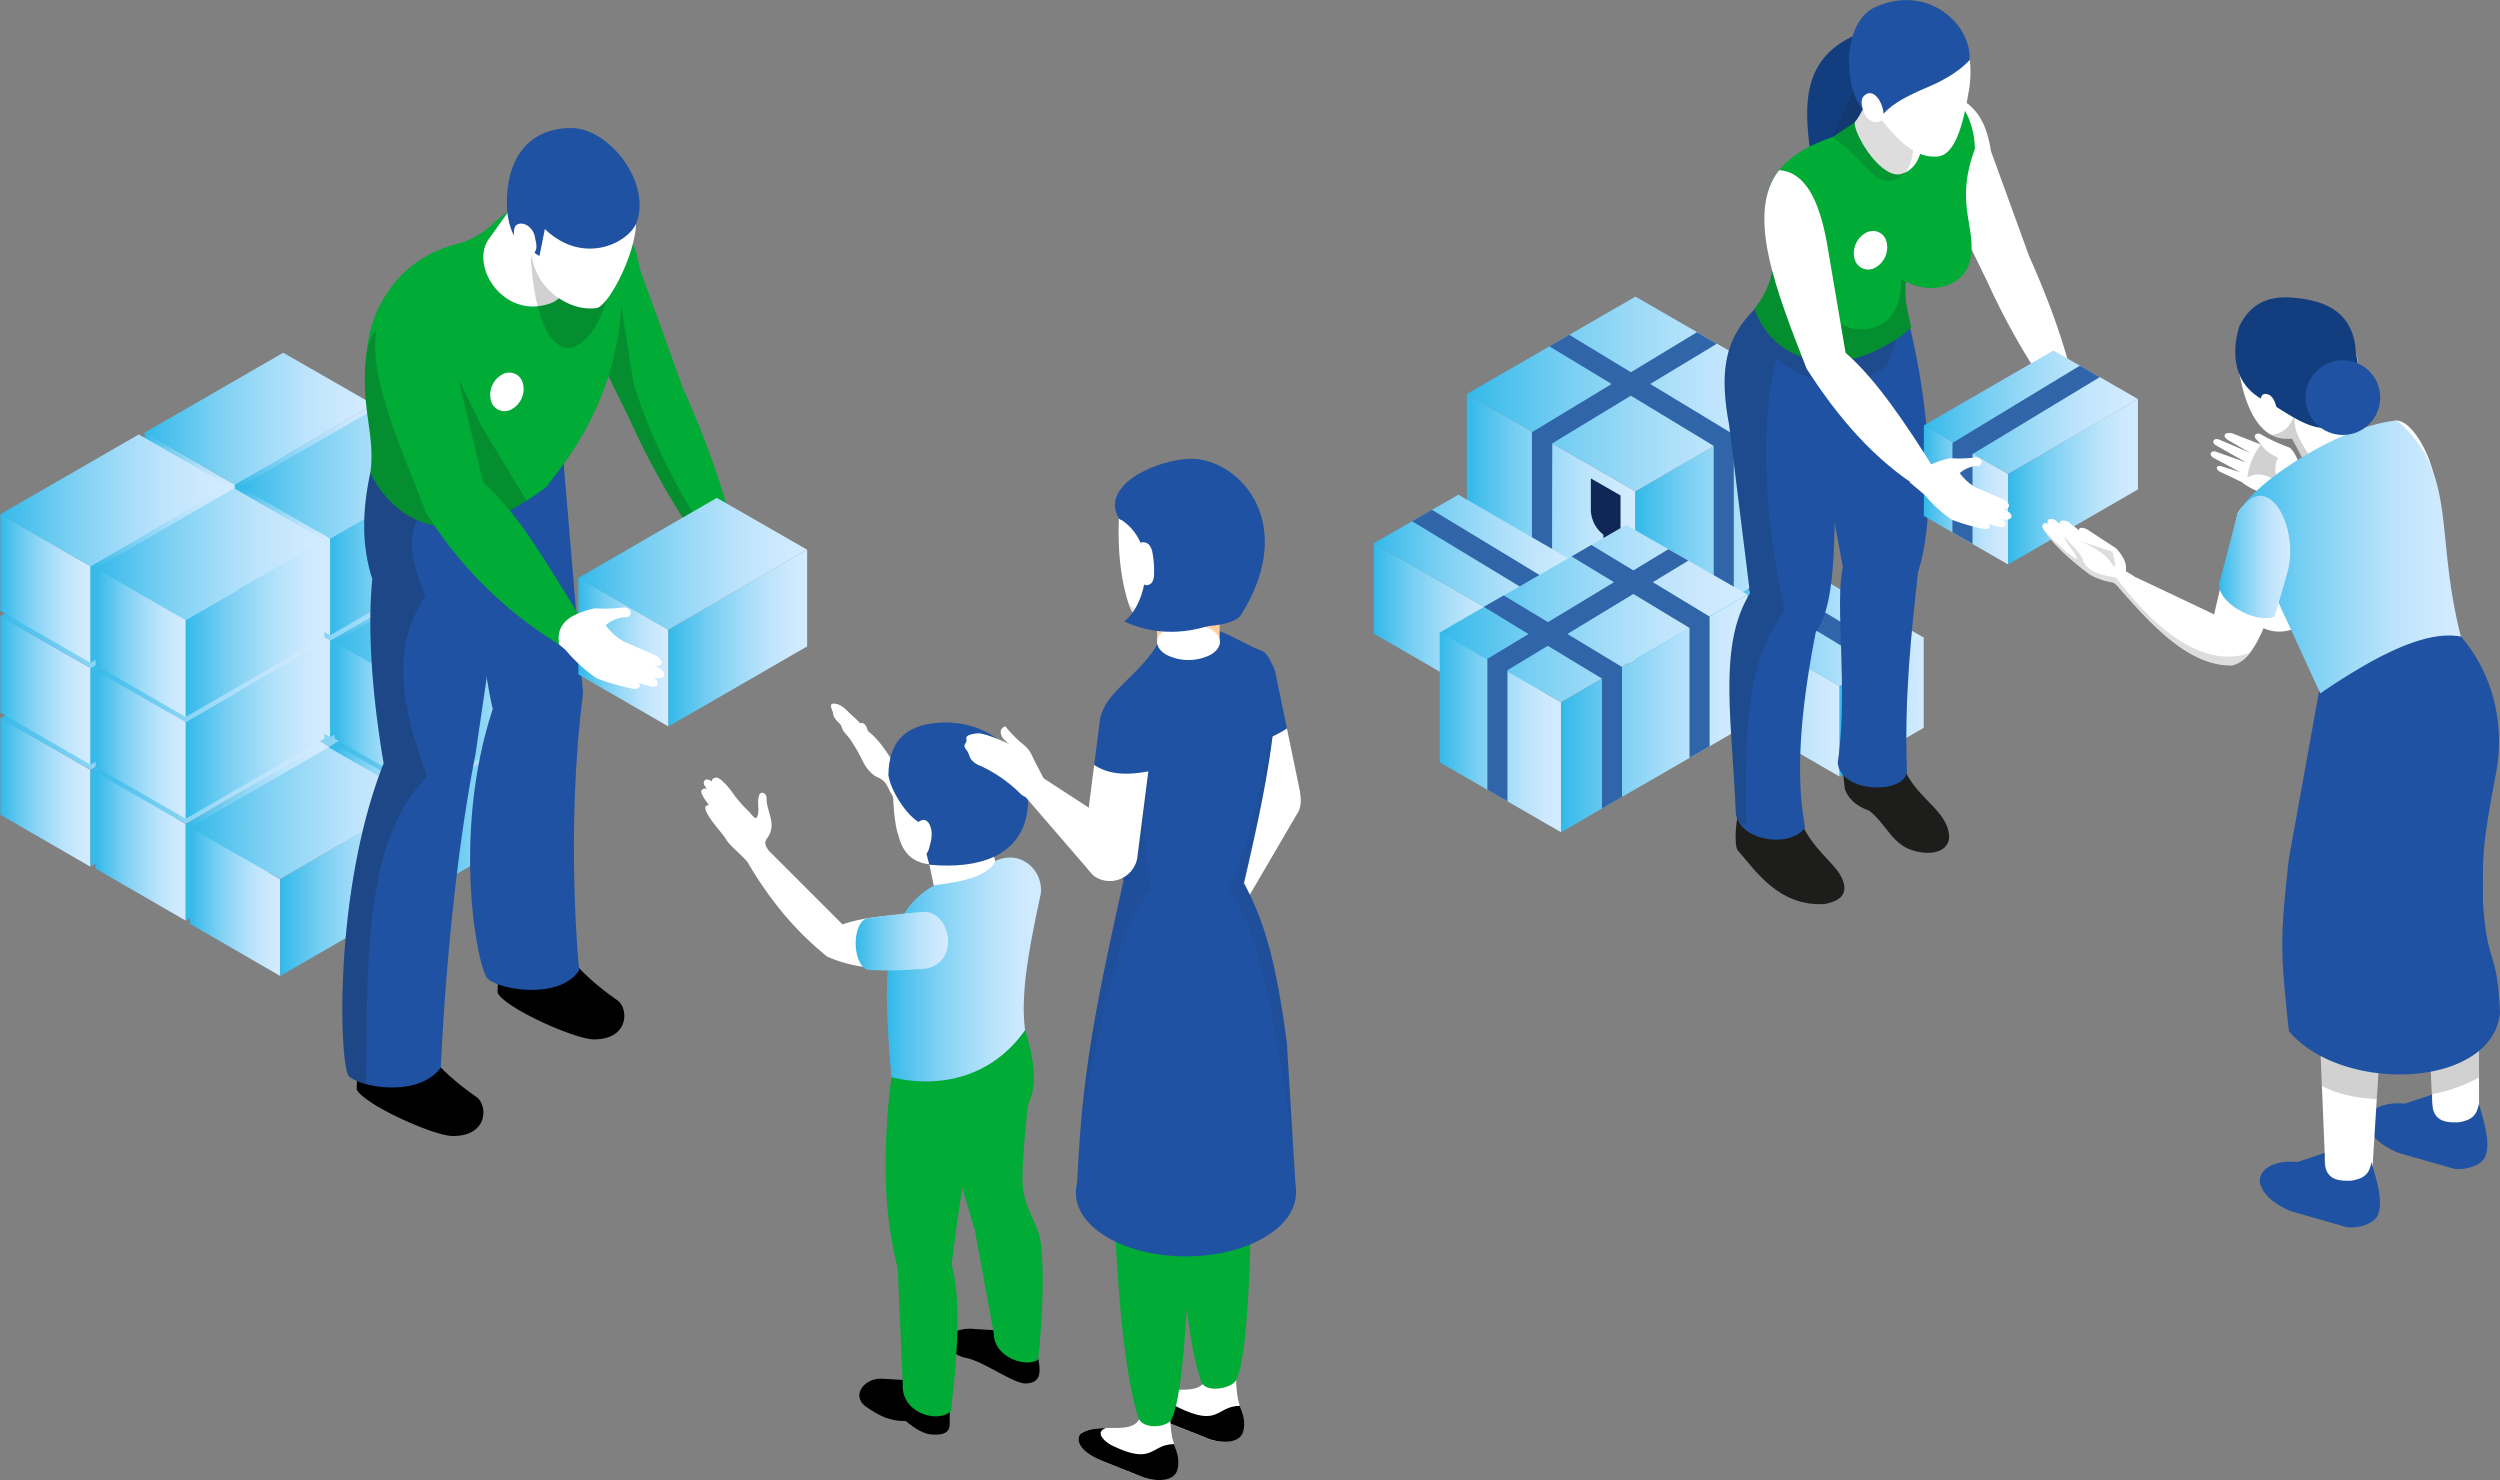<svg xmlns="http://www.w3.org/2000/svg" xmlns:xlink="http://www.w3.org/1999/xlink" viewBox="0 0 734.59 434.93"><rect x="0" y="0" width="734.59" height="434.93" fill="#808080" stroke="none"/><defs><style>.cls-1{fill:url(#linear-gradient);}.cls-2{fill:#0f2755;}.cls-3{fill:url(#linear-gradient-2);}.cls-4{fill:url(#linear-gradient-3);}.cls-5{fill:#3065a9;}.cls-6{fill:url(#linear-gradient-4);}.cls-7{fill:url(#linear-gradient-5);}.cls-8{fill:url(#linear-gradient-6);}.cls-9{fill:url(#linear-gradient-7);}.cls-10{fill:url(#linear-gradient-8);}.cls-11{fill:url(#linear-gradient-9);}.cls-12{fill:url(#linear-gradient-10);}.cls-13{fill:url(#linear-gradient-11);}.cls-14{fill:url(#linear-gradient-12);}.cls-15,.cls-17,.cls-23,.cls-78,.cls-79{fill:#1d1d1b;}.cls-16{fill:#1f52a2;}.cls-17{opacity:0.15;}.cls-18{fill:#fff;}.cls-19{fill:url(#linear-gradient-13);}.cls-20{fill:url(#linear-gradient-14);}.cls-21{fill:url(#linear-gradient-15);}.cls-22{fill:#00ab36;}.cls-23{opacity:0.2;}.cls-24{fill:#123e7f;}.cls-25{fill:url(#linear-gradient-16);}.cls-26{fill:url(#linear-gradient-17);}.cls-27{fill:url(#linear-gradient-18);}.cls-28{fill:url(#linear-gradient-19);}.cls-29{fill:url(#linear-gradient-20);}.cls-30{fill:url(#linear-gradient-21);}.cls-31{fill:url(#linear-gradient-22);}.cls-32{fill:url(#linear-gradient-23);}.cls-33{fill:url(#linear-gradient-24);}.cls-34{fill:url(#linear-gradient-25);}.cls-35{fill:url(#linear-gradient-26);}.cls-36{fill:url(#linear-gradient-27);}.cls-37{fill:url(#linear-gradient-28);}.cls-38{fill:url(#linear-gradient-29);}.cls-39{fill:url(#linear-gradient-30);}.cls-40{fill:url(#linear-gradient-31);}.cls-41{fill:url(#linear-gradient-32);}.cls-42{fill:url(#linear-gradient-33);}.cls-43{fill:url(#linear-gradient-34);}.cls-44{fill:url(#linear-gradient-35);}.cls-45{fill:url(#linear-gradient-36);}.cls-46{fill:url(#linear-gradient-37);}.cls-47{fill:url(#linear-gradient-38);}.cls-48{fill:url(#linear-gradient-39);}.cls-49{fill:url(#linear-gradient-40);}.cls-50{fill:url(#linear-gradient-41);}.cls-51{fill:url(#linear-gradient-42);}.cls-52{fill:url(#linear-gradient-43);}.cls-53{fill:url(#linear-gradient-44);}.cls-54{fill:url(#linear-gradient-45);}.cls-55{fill:url(#linear-gradient-46);}.cls-56{fill:url(#linear-gradient-47);}.cls-57{fill:url(#linear-gradient-48);}.cls-58{fill:url(#linear-gradient-49);}.cls-59{fill:url(#linear-gradient-50);}.cls-60{fill:url(#linear-gradient-51);}.cls-61{fill:url(#linear-gradient-52);}.cls-62{fill:url(#linear-gradient-53);}.cls-63{fill:url(#linear-gradient-54);}.cls-64{fill:url(#linear-gradient-55);}.cls-65{fill:url(#linear-gradient-56);}.cls-66{fill:url(#linear-gradient-57);}.cls-67{fill:url(#linear-gradient-58);}.cls-68{fill:url(#linear-gradient-59);}.cls-69{fill:url(#linear-gradient-60);}.cls-70{fill:url(#linear-gradient-61);}.cls-71{fill:url(#linear-gradient-62);}.cls-72{fill:url(#linear-gradient-63);}.cls-73{fill:url(#linear-gradient-64);}.cls-74{fill:url(#linear-gradient-65);}.cls-75{fill:url(#linear-gradient-66);}.cls-76{fill:url(#linear-gradient-67);}.cls-77{fill:#ffcea1;}.cls-78{opacity:0.1;}.cls-79{opacity:0.05;}</style><linearGradient id="linear-gradient" x1="431" y1="155.86" x2="480.55" y2="155.86" gradientUnits="userSpaceOnUse"><stop offset="0" stop-color="#32b9e9"/><stop offset="0.08" stop-color="#46bfec"/><stop offset="0.3" stop-color="#78cff3"/><stop offset="0.52" stop-color="#9fdbf8"/><stop offset="0.71" stop-color="#bce4fc"/><stop offset="0.88" stop-color="#cde9fe"/><stop offset="1" stop-color="#d3ebff"/></linearGradient><linearGradient id="linear-gradient-2" x1="480.55" y1="155.86" x2="530.13" y2="155.86" xlink:href="#linear-gradient"/><linearGradient id="linear-gradient-3" x1="431" y1="115.77" x2="530.13" y2="115.77" xlink:href="#linear-gradient"/><linearGradient id="linear-gradient-4" x1="540.48" y1="207.72" x2="565.25" y2="207.72" xlink:href="#linear-gradient"/><linearGradient id="linear-gradient-5" x1="502.34" y1="203.85" x2="540.49" y2="203.85" xlink:href="#linear-gradient"/><linearGradient id="linear-gradient-6" x1="502.36" y1="183.44" x2="565.34" y2="183.44" xlink:href="#linear-gradient"/><linearGradient id="linear-gradient-7" x1="441.79" y1="187.76" x2="466.55" y2="187.76" xlink:href="#linear-gradient"/><linearGradient id="linear-gradient-8" x1="403.65" y1="183.89" x2="441.79" y2="183.89" xlink:href="#linear-gradient"/><linearGradient id="linear-gradient-9" x1="403.66" y1="163.48" x2="466.65" y2="163.48" xlink:href="#linear-gradient"/><linearGradient id="linear-gradient-10" x1="423.07" y1="215.15" x2="458.67" y2="215.15" xlink:href="#linear-gradient"/><linearGradient id="linear-gradient-11" x1="458.67" y1="209.61" x2="513.46" y2="209.61" xlink:href="#linear-gradient"/><linearGradient id="linear-gradient-12" x1="423.07" y1="180.29" x2="513.44" y2="180.29" xlink:href="#linear-gradient"/><linearGradient id="linear-gradient-13" x1="565.3" y1="145.41" x2="590.06" y2="145.41" xlink:href="#linear-gradient"/><linearGradient id="linear-gradient-14" x1="590.06" y1="141.54" x2="628.2" y2="141.54" xlink:href="#linear-gradient"/><linearGradient id="linear-gradient-15" x1="565.2" y1="121.13" x2="628.19" y2="121.13" xlink:href="#linear-gradient"/><linearGradient id="linear-gradient-16" x1="657.46" y1="163.64" x2="723.11" y2="163.64" xlink:href="#linear-gradient"/><linearGradient id="linear-gradient-17" x1="652.09" y1="163.67" x2="672.96" y2="163.67" xlink:href="#linear-gradient"/><linearGradient id="linear-gradient-18" x1="42.52" y1="208.81" x2="68.99" y2="208.81" xlink:href="#linear-gradient"/><linearGradient id="linear-gradient-19" x1="68.99" y1="204.68" x2="109.76" y2="204.68" xlink:href="#linear-gradient"/><linearGradient id="linear-gradient-20" x1="42.42" y1="182.86" x2="109.75" y2="182.86" xlink:href="#linear-gradient"/><linearGradient id="linear-gradient-21" x1="42.52" y1="178.88" x2="68.99" y2="178.88" xlink:href="#linear-gradient"/><linearGradient id="linear-gradient-22" x1="68.99" y1="174.74" x2="109.76" y2="174.74" xlink:href="#linear-gradient"/><linearGradient id="linear-gradient-23" x1="42.42" y1="152.93" x2="109.75" y2="152.93" xlink:href="#linear-gradient"/><linearGradient id="linear-gradient-24" x1="42.52" y1="148.94" x2="68.99" y2="148.94" xlink:href="#linear-gradient"/><linearGradient id="linear-gradient-25" x1="68.99" y1="144.81" x2="109.76" y2="144.81" xlink:href="#linear-gradient"/><linearGradient id="linear-gradient-26" x1="42.42" y1="122.99" x2="109.75" y2="122.99" xlink:href="#linear-gradient"/><linearGradient id="linear-gradient-27" x1="0.1" y1="232.8" x2="26.57" y2="232.8" xlink:href="#linear-gradient"/><linearGradient id="linear-gradient-28" x1="26.57" y1="228.66" x2="67.34" y2="228.66" xlink:href="#linear-gradient"/><linearGradient id="linear-gradient-29" x1="0" y1="206.85" x2="67.32" y2="206.85" xlink:href="#linear-gradient"/><linearGradient id="linear-gradient-30" x1="0.1" y1="202.87" x2="26.57" y2="202.87" xlink:href="#linear-gradient"/><linearGradient id="linear-gradient-31" x1="26.57" y1="198.73" x2="67.34" y2="198.73" xlink:href="#linear-gradient"/><linearGradient id="linear-gradient-32" x1="0" y1="176.91" x2="67.32" y2="176.91" xlink:href="#linear-gradient"/><linearGradient id="linear-gradient-33" x1="0.1" y1="172.93" x2="26.57" y2="172.93" xlink:href="#linear-gradient"/><linearGradient id="linear-gradient-34" x1="26.57" y1="168.79" x2="67.34" y2="168.79" xlink:href="#linear-gradient"/><linearGradient id="linear-gradient-35" x1="0" y1="146.98" x2="67.32" y2="146.98" xlink:href="#linear-gradient"/><linearGradient id="linear-gradient-36" x1="70.3" y1="225.95" x2="96.77" y2="225.95" xlink:href="#linear-gradient"/><linearGradient id="linear-gradient-37" x1="96.76" y1="221.82" x2="137.53" y2="221.82" xlink:href="#linear-gradient"/><linearGradient id="linear-gradient-38" x1="70.2" y1="200" x2="137.52" y2="200" xlink:href="#linear-gradient"/><linearGradient id="linear-gradient-39" x1="70.52" y1="194.76" x2="96.99" y2="194.76" xlink:href="#linear-gradient"/><linearGradient id="linear-gradient-40" x1="96.99" y1="190.62" x2="137.76" y2="190.62" xlink:href="#linear-gradient"/><linearGradient id="linear-gradient-41" x1="70.42" y1="168.81" x2="137.74" y2="168.81" xlink:href="#linear-gradient"/><linearGradient id="linear-gradient-42" x1="70.52" y1="164.82" x2="96.99" y2="164.82" xlink:href="#linear-gradient"/><linearGradient id="linear-gradient-43" x1="96.99" y1="160.69" x2="137.76" y2="160.69" xlink:href="#linear-gradient"/><linearGradient id="linear-gradient-44" x1="70.42" y1="138.87" x2="137.74" y2="138.87" xlink:href="#linear-gradient"/><linearGradient id="linear-gradient-45" x1="28.1" y1="248.68" x2="54.57" y2="248.68" xlink:href="#linear-gradient"/><linearGradient id="linear-gradient-46" x1="54.56" y1="244.54" x2="95.33" y2="244.54" xlink:href="#linear-gradient"/><linearGradient id="linear-gradient-47" x1="28" y1="222.73" x2="95.32" y2="222.73" xlink:href="#linear-gradient"/><linearGradient id="linear-gradient-48" x1="28.1" y1="218.75" x2="54.57" y2="218.75" xlink:href="#linear-gradient"/><linearGradient id="linear-gradient-49" x1="54.56" y1="214.61" x2="95.33" y2="214.61" xlink:href="#linear-gradient"/><linearGradient id="linear-gradient-50" x1="28" y1="192.79" x2="95.32" y2="192.79" xlink:href="#linear-gradient"/><linearGradient id="linear-gradient-51" x1="28.1" y1="188.81" x2="54.57" y2="188.81" xlink:href="#linear-gradient"/><linearGradient id="linear-gradient-52" x1="54.56" y1="184.67" x2="95.33" y2="184.67" xlink:href="#linear-gradient"/><linearGradient id="linear-gradient-53" x1="28" y1="162.86" x2="95.32" y2="162.86" xlink:href="#linear-gradient"/><linearGradient id="linear-gradient-54" x1="98.29" y1="240.38" x2="124.76" y2="240.38" xlink:href="#linear-gradient"/><linearGradient id="linear-gradient-55" x1="124.76" y1="236.25" x2="165.53" y2="236.25" xlink:href="#linear-gradient"/><linearGradient id="linear-gradient-56" x1="98.19" y1="214.43" x2="165.51" y2="214.43" xlink:href="#linear-gradient"/><linearGradient id="linear-gradient-57" x1="98.29" y1="210.45" x2="124.76" y2="210.45" xlink:href="#linear-gradient"/><linearGradient id="linear-gradient-58" x1="124.76" y1="206.31" x2="165.53" y2="206.31" xlink:href="#linear-gradient"/><linearGradient id="linear-gradient-59" x1="98.19" y1="184.5" x2="165.51" y2="184.5" xlink:href="#linear-gradient"/><linearGradient id="linear-gradient-60" x1="55.86" y1="264.93" x2="82.33" y2="264.93" xlink:href="#linear-gradient"/><linearGradient id="linear-gradient-61" x1="82.33" y1="260.79" x2="123.1" y2="260.79" xlink:href="#linear-gradient"/><linearGradient id="linear-gradient-62" x1="55.76" y1="238.97" x2="123.08" y2="238.97" xlink:href="#linear-gradient"/><linearGradient id="linear-gradient-63" x1="169.94" y1="191.63" x2="196.41" y2="191.63" xlink:href="#linear-gradient"/><linearGradient id="linear-gradient-64" x1="196.4" y1="187.49" x2="237.17" y2="187.49" xlink:href="#linear-gradient"/><linearGradient id="linear-gradient-65" x1="169.84" y1="165.68" x2="237.16" y2="165.68" xlink:href="#linear-gradient"/><linearGradient id="linear-gradient-66" x1="260.63" y1="284.86" x2="305.88" y2="284.86" xlink:href="#linear-gradient"/><linearGradient id="linear-gradient-67" x1="251.44" y1="276.53" x2="278.57" y2="276.53" xlink:href="#linear-gradient"/></defs><g id="Layer_2" data-name="Layer 2"><g id="Elements"><polygon class="cls-1" points="480.55 144.38 480.55 195.94 456.05 181.8 450.14 178.38 431 167.33 431 115.77 450.29 126.91 456.12 130.26 480.55 144.38"/><path class="cls-2" d="M476.17,155.12v-9.54l-8.72-5v9.53a9.56,9.56,0,0,0,3.69,7v6.63L468.2,162v1.54l7.21,4.17v-1.55l-2.93-1.7v-6.63C474.55,158.65,476.17,157.61,476.17,155.12Z"/><path class="cls-3" d="M530.13,115.77v51.56l-20.68,11.94-5.9,3.4-23,13.27V144.38l23-13.27,5.9-3.39S530.13,115.77,530.13,115.77Z"/><path class="cls-4" d="M530.13,115.77l-20.68,11.92s-5.9,3.42-5.9,3.42l-23,13.27-24.43-14.12-5.83-3.35S431,115.77,431,115.77l24.27-14,5.83-3.38,19.45-11.23,18.09,10.43,5.83,3.38Z"/><polygon class="cls-5" points="509.45 127.69 509.45 179.27 503.55 182.67 503.55 131.02 479.21 116.27 473.52 112.82 455.27 101.77 461.1 98.39 479.21 109.37 484.89 112.82 509.45 127.69"/><path class="cls-5" d="M504.47,101,484.9,112.82l-5.69,3.45-23.09,14c-.07.05-.07,51.54-.07,51.54l-5.91-3.42V127c.15-.07,23.38-14.16,23.38-14.16l5.69-3.45,19.43-11.78Z"/><path class="cls-6" d="M565.25,187.28v26.58l-8.41,4.86-5.9,3.4-10.46,6V201.58l2.67-1.53,1.27-.73,6.33-3.69s5.86-3.35,5.86-3.35l8.61-5Z"/><polygon class="cls-7" points="502.34 179.54 502.34 206.13 540.49 228.16 540.49 201.57 502.34 179.54"/><path class="cls-8" d="M565.34,187.35l-8.69,5-5.85,3.35-6.38,3.66-3.94,2.24L513.66,186.1l-11.3-6.54,11.23-6.45,5.86-3.35,7.74-4.44,38,22Z"/><path class="cls-5" d="M556.84,192.42v26.3l-5.9,3.4V195.75l-.14-.09-37.21-22.55,5.86-3.35,37.16,22.52Z"/><path class="cls-9" d="M466.55,167.32V193.9l-8.4,4.86-5.9,3.4-10.46,6.05V181.62l2.67-1.53,1.27-.73,6.33-3.68s5.85-3.36,5.85-3.36l8.62-5Z"/><polygon class="cls-10" points="403.65 159.59 403.65 186.17 441.79 208.2 441.79 181.61 403.65 159.59"/><path class="cls-11" d="M466.65,167.39l-8.69,5-5.85,3.35-6.38,3.66-3.94,2.24L415,166.14l-11.31-6.54,11.24-6.45,5.85-3.35,7.75-4.44,38,22Z"/><path class="cls-5" d="M458.15,172.47v26.29l-5.9,3.4V175.79l-.14-.09c-.05,0-37.21-22.55-37.21-22.55l5.85-3.35,37.16,22.52Z"/><path class="cls-12" d="M458.67,206.33v38.2l-15.73-9.07-5.9-3.4-14-8.07V185.77l14,8.07,5.9,3.4Z"/><path class="cls-13" d="M513.46,174.69v38.18l-11.12,6.42-5.9,3.42-19.83,11.45-5.9,3.4-12,7v-38.2l12-6.94s5.86-3.38,5.86-3.38l19.9-11.49,5.83-3.38,11.17-6.45Z"/><path class="cls-14" d="M513.44,174.69l-11.17,6.45-5.83,3.38L476.54,196l-5.83,3.38s-12,6.94-12,6.94l-15.73-9-5.9-3.4-14-8c0-.14,12.93-7.58,12.93-7.58l5.84-3.35,19.92-11.5,5.83-3.37,10.18-5.88,12.46,7.13,5.86,3.35Z"/><path class="cls-5" d="M496.09,164.73l-10.44,6.33-5.71,3.47-19.43,11.78s-5.71,3.45-5.71,3.45l-11.86,7.17v38.53l-5.9-3.4V193.6l12.07-7.29,5.69-3.47,19.45-11.78,5.69-3.45,10.29-6.23Z"/><path class="cls-5" d="M476.61,196.06v38.1l-5.9,3.4V199.39s-15.91-9.63-15.91-9.63l-5.69-3.45-13.11-8,5.84-3.35,13,7.84,5.68,3.47s16.06,9.7,16.06,9.7Z"/><polygon class="cls-5" points="502.34 181.19 502.34 219.29 496.44 222.71 496.44 184.51 479.94 174.53 474.25 171.06 461.76 163.5 467.59 160.13 479.94 167.61 485.65 171.06 502.27 181.14 502.34 181.19"/><path class="cls-15" d="M542.07,222.66c-.86,2.26-.43,5.12,0,9.13.86,2.56,3,5,7.14,6.39,4.82,3.66,6.74,9.9,12.83,11.71,7,2.07,11.21-.65,10.65-4.8-1-7.17-9.07-10.35-12.92-18.62l-3.5-8.28H543.78Z"/><path class="cls-16" d="M533,121.27l8.52,45.42C539,177,543.17,202.88,540,224.05c.6,9.12,20,9.5,20.33,2.47-.81-21.8,1.33-40.76,3.23-58.32,5.7-17.29,4.19-55.43-6.84-87.4L534.3,92.39Z"/><path class="cls-15" d="M511.78,237c-2,2.72-2.24,11.3-1.2,12.86,5,5.52,11.84,16.57,25.5,15.78,5.53-1,7.07-3.71,5-7.91-2.19-4.42-9-8.63-12-16.61l-3.46-7Z"/><path class="cls-16" d="M559.24,88.6a67.66,67.66,0,0,1-4.7,18.78c-3.62,8.62-8.95,15.09-15.15,15.94-.72,26.06,1.34,52.84-5.85,62.44-4.11,21-6.24,41.21-3.13,57.28-3.3,5.42-15.74,4.77-19.47-1.44a8.58,8.58,0,0,1-.88-2.25c-1.11-27.92-5.32-49.7,4.15-65l-6.14-49.57c-3.3-17.54-.39-26.62,8.72-35.08,1.08-1,2.28-2,3.56-3l37.82-1.54Z"/><path class="cls-17" d="M522,105.39c-5.49,20.25-2.91,51.21,2.48,73.84-11.39,15.38-11.79,34.88-11.39,63.06l-2.13-.69a8.58,8.58,0,0,1-.88-2.25c-1.11-27.92-5.32-49.7,4.15-65l-6.14-49.57c-3.3-17.54-.39-26.62,8.72-35.08,1.08-1,2.28-2,3.56-3l37.82-1.54,1.07,3.46a67.66,67.66,0,0,1-4.7,18.78C546.83,113.32,533.65,115.24,522,105.39Z"/><path class="cls-18" d="M567.29,48.7l4.12,8.42L584,82.88A204.39,204.39,0,0,0,605.79,120l1.6-2,2.43-3c-2.38-11.85-7.39-25.88-13.6-39.76L585,44.36c-1.83-12.19-7.48-15.15-13.52-17.2Z"/><path class="cls-19" d="M565.3,125v26.58l8.4,4.87,5.9,3.4,10.46,6V139.27l-2.67-1.54-1.27-.73-6.33-3.68s-5.85-3.35-5.85-3.35l-8.62-5Z"/><polygon class="cls-20" points="628.2 117.23 628.2 143.81 590.06 165.84 590.06 139.26 628.2 117.23"/><path class="cls-21" d="M565.2,125l8.69,5,5.85,3.35,6.38,3.66,3.94,2.24,26.82-15.46,11.31-6.54L617,110.8l-5.85-3.36L603.35,103l-38,21.95Z"/><path class="cls-5" d="M573.7,130.11v26.3l5.9,3.4V133.44l.14-.1S617,110.8,617,110.8l-5.85-3.36L573.94,130Z"/><path class="cls-22" d="M561.57,96.1c-2.76,3-6.1,4.66-9.48,6.43a31.15,31.15,0,0,1-9.87,3.3c-11.25,1.81-22.42-3.07-26.7-15.1C522.4,82,522.36,73.47,519,59.55l16.63,5.86,26.86,9.47a31.74,31.74,0,0,0-2.32,6.73C559.24,87.83,560.5,90.79,561.57,96.1Z"/><path class="cls-23" d="M561.57,96.1c-2.76,3-6.1,4.66-9.48,6.43a31.15,31.15,0,0,1-9.87,3.3c-11.25,1.81-22.42-3.07-26.7-15.1C522.4,82,522.36,73.47,519,59.55l16.63,5.86,5.27,14.78,19.27,1.42C559.24,87,560.88,93,561.57,96.1Z"/><path class="cls-24" d="M549.07,8.82c-19.69,6.4-19.3,21-16.93,37.23l18.61-6.61Z"/><path class="cls-22" d="M571.49,27.17c4.37.94,8.79,8.53,8.79,16.6-6.3,16.94,1.18,23.83-1.57,33.41-2.05,7.12-11.92,10-20.09,4.79-.11-.07,1,11.92-8.29,14.36C531,101.45,519,60.91,519,60.91c0-9.59,6.92-16.45,19.43-20.62l18.35-12.16Z"/><path class="cls-18" d="M554.32,71a6.81,6.81,0,0,1-3.2,7.58,4.12,4.12,0,0,1-6.18-2.52,6.8,6.8,0,0,1,3.2-7.58A4.12,4.12,0,0,1,554.32,71Z"/><path class="cls-18" d="M549.63,25.66c-1.25,4.3-2.58,7.74-4.61,10.25-.58,2.76,6.77,15.8,13,15.35,4.42-.87,6.34-4.63,7-9.85Z"/><path class="cls-17" d="M562.46,41.34c-.3,4.81-1.19,11.29-7.46,11.82-4.76.4-8-7.11-16.59-12.87L545,25.66Z"/><path class="cls-18" d="M562,1.24c14.57,2,18.16,12.73,16.71,24.32C576.88,37,574.32,46.28,568.66,46c-8,.44-15-9.25-21.85-19.3C541.49,10.2,548.44-.64,562,1.24Z"/><path class="cls-16" d="M578.81,17.59c-3,3.25-7.31,5.88-12.51,8.07s-10.1,4.6-12.85,7.78l-5.92-.94C541.59,25.66,541.14,6.42,551.2,2,565.84-4.53,579,6.26,578.81,17.59Z"/><path class="cls-18" d="M553.23,32c-.9-3.57-3.38-5.91-5.49-3.85-1,.95-.92,2.71,0,4.94a4,4,0,0,0,3.17,2.76C552.92,36.1,553.92,34.69,553.23,32Z"/><path class="cls-18" d="M522.78,50c7.64.52,11.73,8.83,14,21.18l5.52,32.5c8.73,7.51,17.55,20.53,26.38,34.67L564.92,144c-14.24-8.77-25-21.55-34.06-35.64C521.93,85.52,512.81,62.57,522.78,50Z"/><path class="cls-18" d="M566.58,136.87a29.46,29.46,0,0,1,6.44-2.24,36.07,36.07,0,0,0,7-.17c2.31-.3,3,1.66,1.52,2.43a8.53,8.53,0,0,0-5.68,2.12,15,15,0,0,0,4.47,4.1l8,3.49c2.84,1.14,2.41,3.43,0,2.86,4.48,1.68,2.68,4-.19,3,1.95,1.15,1.5,3.1-1.51,2.15l-2.44-.71c1.11.71.35,1.94-1.84,1.41a58.49,58.49,0,0,1-8.84-2.6,40,40,0,0,1-8-7.3l-4.31-3.65,1.59-5.89Z"/><path class="cls-18" d="M694.42,133.7l-13,6.27-.29.14L678,141.6a14,14,0,0,0-.61-4.5c-.87-2.93-2.5-5.5-3.9-8.22a28.25,28.25,0,0,1-1.45-3.22,16.13,16.13,0,0,1-1-4l14.4-4.82a27,27,0,0,0,3.25,8.5A65.74,65.74,0,0,0,694.42,133.7Z"/><path class="cls-18" d="M692.77,117.76a12.42,12.42,0,0,1-4.07,7.57c-3.82,3.26-9.31,3.61-13.06,3.58-.8,0-1.54,0-2.16,0h-1.14a9.71,9.71,0,0,1-5-1.13c-3.37-1.83-7.13-6.44-9.26-17.66-3.32-17.5,9-20.81,9-20.81C690.17,85.23,695.08,104.74,692.77,117.76Z"/><path class="cls-23" d="M681.51,140.44l-.42-.33-3.71-3c-.87-2.93-2.5-5.5-3.9-8.22h-1.14a9.71,9.71,0,0,1-5-1.13,7.36,7.36,0,0,0,4.69-2.09,9.43,9.43,0,0,0,2.34-5,13,13,0,0,0,1.27,8.22c1.69,3.49,4.41,6.58,5.74,11.06A4.12,4.12,0,0,0,681.51,140.44Z"/><path class="cls-18" d="M728.43,297.69v33c0,7.7-12.52,9.43-13.3,2.11l-.55-11.23-1.15-23.18,0-.66Z"/><path class="cls-16" d="M714.66,321.62l-8,2.66c-7.8-.72-11.78,2.82-11,6.36,1.59,5.64,9.49,8.24,9.49,8.24l16,4.56c3.62.43,7.79-1,9-3.33,1.78-3.93-.06-9.88-1.76-15.75-.6,3.27-2,4.77-5.9,5.42C718.12,329.92,714,329.49,714.66,321.62Z"/><path class="cls-18" d="M699.31,307.94l-.93,15-1.55,24.88c0,7.71-12.54,9.45-13.3,2.12l-1.27-30.85-.6-14.69Z"/><path class="cls-16" d="M683.05,338.77l-7.95,2.66c-7.81-.72-11.78,2.82-11,6.36,1.59,5.64,9.49,8.24,9.49,8.24l16,4.56c3.61.43,7.79-1,9-3.33,1.79-3.92-.05-9.88-1.76-15.75-.6,3.27-2,4.77-5.9,5.42C686.51,347.07,682.39,346.64,683.05,338.77Z"/><path class="cls-23" d="M681.66,304.37l17.65,3.57-.93,15c-5.9-.24-11.58-1.41-16.12-3.85Z"/><path class="cls-23" d="M728.43,297.69v18.9a46.27,46.27,0,0,1-13.85,4.94l-1.15-23.18,6.36-.66Z"/><path class="cls-18" d="M680.44,175.43A9.74,9.74,0,0,1,678.7,181a10.7,10.7,0,0,1-5.54,4.05,11.31,11.31,0,0,1-3.41.53,10.83,10.83,0,0,1-9.11-4.82,9.69,9.69,0,0,1-1.59-5.31,10,10,0,0,1,4.51-8.27,8.75,8.75,0,0,1,1.07-.62,10.71,10.71,0,0,1,4.34-1.2,6.68,6.68,0,0,1,.78,0A10.41,10.41,0,0,1,680.44,175.43Z"/><path class="cls-18" d="M676.83,140.15s-2-8.09-4.55-8.81a52.17,52.17,0,0,1-7.63-3.52c-1.37-1-2.71,0-1.84,1.09l1.53,1.7-8.25-3.21c-2.38-.69-3.43.76-1.24,2,0,0,7.23,4.21,6.8,3.92s-9.21-4-9.21-4c-1.77-.95-2.78.46-1.51,1.43l9,5.1-8.46-3c-1.5-.77-2.71.54-1.22,1.59l8,4.3-5.29-1.66c-1.76-.7-2.3.79-.39,1.66l6.11,2.89s6.5,5.63,14.6,3.32S676.83,140.15,676.83,140.15Z"/><path class="cls-23" d="M664.34,130.61a12.45,12.45,0,0,0,5.07,3.9c-1.31,2.48-.88,4.93,0,7.38-2.88-2.4-5.88-3.26-9.06-1.59A19.61,19.61,0,0,1,664.34,130.61Z"/><path class="cls-18" d="M701,126.19l-6.89,29.54L669.4,144l-4,3.08c10.6,12.2,21.3,23.85,34,23.71,6.75-1.36,12-7.22,15.86-21.45C718.6,137.94,705.8,116.08,701,126.19Z"/><path class="cls-16" d="M734.59,297.69c-1.68,16-25.25,21.39-44.1,16-7.14-2-13.61-5.6-17.94-10.7-2.46-23.56-2.7-26.15,0-50.62l8.9-49.41.35-1.93,14.59-6.82,23.17-10.82a48.66,48.66,0,0,1,3.55,3.64c9.7,11.23,12.94,26.34,10.32,40.08-4.27,22.57-3.85,24.1-3.85,38C730.91,284.66,733.78,278.22,734.59,297.69Z"/><path class="cls-25" d="M723.11,187.06c-6.88-1.34-15.78,1.59-25.92,7.1a179.93,179.93,0,0,0-15.39,9.59l-.35-.76-8.29-18-8.53-18.49-.63-1.38L657.46,151c4.62-9.25,30.43-26,46.88-27.45C722.33,139.15,715.21,156.33,723.11,187.06Z"/><path class="cls-24" d="M658.09,95.64s-6.05,16,8,22.4c3.75,1.69,10,7,15.83,7.66,16,1.77,10.36-21.82,10.36-21.82-.57-11.64-8.15-15.62-18.62-16.42C665.25,86.73,660.83,90.29,658.09,95.64Z"/><path class="cls-18" d="M665.17,119.48c-1.24-1.3-1.28-4.36,1.16-3.62,2,.63,2.45,3.34,2.88,5.07.38,1.48.48,5.1-2.06,3.08C665.94,123,666.17,120.54,665.17,119.48Z"/><circle class="cls-16" cx="688.41" cy="116.83" r="10.98"/><path class="cls-18" d="M670.61,167.42c-2.71,10.14-5.61,19.43-9.51,24.43a9.11,9.11,0,0,1-5.23,3.71c-12.7.14-23.39-11.49-34-23.69l1-.78,2.95-2.25c.09-.07,24.77,11.69,24.77,11.69L657.46,151C662.3,140.88,675.61,158,670.61,167.42Z"/><path class="cls-18" d="M627.35,170.21l-3.05,2.72-.42.37-2-1.43-1-.7a19.71,19.71,0,0,1-6.94-2.4c-5.63-4.29-10.49-8.57-13.22-12.82-.14-.19-.25-.39-.37-.57-.73-1.2.38-2.22,1.54-1.35-1-1.56,1.2-2.07,2.13-1.07l1.44,1.16c-1-1.16,1.21-1.68,2.7-.47l2.89,2.31c-.67-1,1-1.26,2.69-.11l8.1,5.31c2,2.22,3.21,4.44,2.79,6.65l2.43,1.52Z"/><path class="cls-17" d="M661.1,191.85a9.11,9.11,0,0,1-5.23,3.71c-12.7.14-23.39-11.49-34-23.69l-1-.7a19.71,19.71,0,0,1-6.94-2.4c-5.63-4.29-10.49-8.57-13.22-12.82,3.69,3.74,7.32,7.35,9.55,8.29-.09-1.76-3.92-5.16-3.56-6.65.68,1.61,4.48,4.17,5.49,7.33,1.63,3.41,5.62,4.12,9.64,4.81.32.46.65.91,1,1.36.46.63.94,1.24,1.44,1.84C630.8,180.94,645.56,197.29,661.1,191.85Z"/><path class="cls-17" d="M610.85,158.87s7,2.6,9.47,6.5.36-3.25.36-3.25Z"/><path class="cls-26" d="M671.93,168.87c4.32-13.47-5.85-32.58-14.47-17.88l-5.27,20.09c-1.27,5.62,10.33,12.36,16.1,10.12C669.57,177.39,671.93,168.87,671.93,168.87Z"/><path class="cls-27" d="M42.52,187v28.41l9,5.2,6.31,3.63L69,230.66V202.25l-2.85-1.64-1.36-.78L58,195.89s-6.26-3.58-6.26-3.58L42.55,187Z"/><polygon class="cls-28" points="109.76 178.7 109.76 207.11 68.99 230.66 68.99 202.24 109.76 178.7"/><path class="cls-29" d="M42.42,187l9.29,5.3L58,195.92l6.81,3.91,4.21,2.4L97.66,185.7l12.09-7-12-6.89-6.25-3.58-8.28-4.75L42.55,187A.76.76,0,0,1,42.42,187Z"/><path class="cls-30" d="M42.52,157v28.41l9,5.2,6.31,3.63L69,200.73V172.32l-2.85-1.64-1.36-.78L58,166s-6.26-3.58-6.26-3.58L42.55,157Z"/><polygon class="cls-31" points="109.76 148.76 109.76 177.18 68.99 200.72 68.99 172.31 109.76 148.76"/><path class="cls-32" d="M42.42,157.1l9.29,5.3L58,166l6.81,3.92L69,172.29l28.67-16.53,12.09-7-12-6.88-6.25-3.59-8.28-4.74L42.55,157Z"/><path class="cls-33" d="M42.52,127.09V155.5l9,5.2,6.31,3.64L69,170.8V142.38l-2.85-1.64L64.78,140,58,136s-6.26-3.58-6.26-3.58l-9.21-5.35Z"/><polygon class="cls-34" points="109.76 118.83 109.76 147.24 68.99 170.79 68.99 142.37 109.76 118.83"/><path class="cls-35" d="M42.42,127.17l9.29,5.3L58,136.05,64.78,140l4.21,2.4,28.67-16.53,12.09-7-12-6.89-6.25-3.58-8.28-4.75L42.55,127.09A.76.76,0,0,1,42.42,127.17Z"/><path class="cls-36" d="M.1,211v28.41l9,5.2,6.31,3.63,11.18,6.46V226.24l-2.85-1.64-1.36-.78-6.77-3.94s-6.25-3.58-6.25-3.58L.13,211Z"/><polygon class="cls-37" points="67.34 202.68 67.34 231.1 26.57 254.64 26.57 226.23 67.34 202.68"/><path class="cls-38" d="M0,211l9.29,5.3,6.25,3.59,6.82,3.91,4.21,2.39,28.67-16.52,12.08-7-12-6.89-6.26-3.59-8.27-4.74L.13,211Z"/><path class="cls-39" d="M.1,181v28.42l9,5.19,6.31,3.64,11.18,6.46V196.3l-2.85-1.64-1.36-.78L15.59,190s-6.25-3.59-6.25-3.59L.13,181Z"/><polygon class="cls-40" points="67.34 172.75 67.34 201.16 26.57 224.71 26.57 196.29 67.34 172.75"/><path class="cls-41" d="M0,181.09l9.29,5.3L15.54,190l6.82,3.91,4.21,2.4,28.67-16.53,12.08-7-12-6.89-6.26-3.58-8.27-4.74L.13,181A.76.76,0,0,1,0,181.09Z"/><path class="cls-42" d="M.1,151.08v28.41l9,5.2,6.31,3.63,11.18,6.46V166.37l-2.85-1.64L22.36,164,15.59,160s-6.25-3.58-6.25-3.58L.13,151.08Z"/><polygon class="cls-43" points="67.34 142.81 67.34 171.23 26.57 194.77 26.57 166.36 67.34 142.81"/><path class="cls-44" d="M0,151.15l9.29,5.3L15.54,160,22.36,164l4.21,2.4,28.67-16.53,12.08-7-12-6.89-6.26-3.58-8.27-4.75L.13,151.08Z"/><path class="cls-45" d="M70.3,204.1v28.41l9,5.2,6.31,3.64,11.18,6.46V219.39l-2.85-1.64L92.55,217,85.79,213s-6.26-3.58-6.26-3.58l-9.21-5.35Z"/><polygon class="cls-46" points="137.53 195.84 137.53 224.25 96.76 247.8 96.76 219.38 137.53 195.84"/><path class="cls-47" d="M70.2,204.18l9.28,5.3,6.26,3.58L92.55,217l4.22,2.4,28.66-16.53,12.09-7-12-6.89-6.26-3.58L111,180.63,70.32,204.1A.49.49,0,0,1,70.2,204.18Z"/><path class="cls-48" d="M70.52,172.91v28.41l9,5.2,6.31,3.63L97,216.61V188.2l-2.85-1.64-1.36-.79L86,181.84s-6.25-3.58-6.25-3.58l-9.21-5.35Z"/><polygon class="cls-49" points="137.76 164.64 137.76 193.06 96.99 216.6 96.99 188.19 137.76 164.64"/><path class="cls-50" d="M70.42,173l9.29,5.3L86,181.86l6.82,3.91,4.21,2.4,28.67-16.53,12.08-7-12-6.88-6.26-3.59-8.27-4.74L70.55,172.91Z"/><path class="cls-51" d="M70.52,143v28.41l9,5.2,6.31,3.64L97,186.68V158.26l-2.85-1.64-1.36-.78L86,151.9s-6.25-3.58-6.25-3.58L70.55,143Z"/><polygon class="cls-52" points="137.76 134.71 137.76 163.12 96.99 186.67 96.99 158.25 137.76 134.71"/><path class="cls-53" d="M70.42,143.05l9.29,5.3L86,151.93l6.82,3.91,4.21,2.4,28.67-16.53,12.08-7-12-6.89-6.26-3.58-8.27-4.75L70.55,143A.76.76,0,0,1,70.42,143.05Z"/><path class="cls-54" d="M28.1,226.83v28.41l9,5.2,6.31,3.63,11.18,6.46V242.12l-2.86-1.64-1.36-.78-6.76-3.94s-6.26-3.58-6.26-3.58l-9.21-5.35Z"/><polygon class="cls-55" points="95.33 218.56 95.33 246.98 54.56 270.52 54.56 242.11 95.33 218.56"/><path class="cls-56" d="M28,226.9l9.28,5.3,6.26,3.59,6.81,3.91,4.22,2.39,28.66-16.52,12.09-7-12-6.89-6.26-3.59-8.28-4.74L28.12,226.83Z"/><path class="cls-57" d="M28.1,196.89v28.42l9,5.19,6.31,3.64,11.18,6.46V212.18l-2.86-1.64-1.36-.78-6.76-3.93s-6.26-3.59-6.26-3.59l-9.21-5.35Z"/><polygon class="cls-58" points="95.33 188.63 95.33 217.04 54.56 240.59 54.56 212.17 95.33 188.63"/><path class="cls-59" d="M28,197l9.28,5.3,6.26,3.58,6.81,3.91,4.22,2.4,28.66-16.53,12.09-7-12-6.89-6.26-3.58-8.28-4.74L28.12,196.89A.49.49,0,0,1,28,197Z"/><path class="cls-60" d="M28.1,167v28.41l9,5.2,6.31,3.63,11.18,6.46V182.25l-2.86-1.64-1.36-.78-6.76-3.94s-6.26-3.58-6.26-3.58L28.12,167Z"/><polygon class="cls-61" points="95.33 158.69 95.33 187.11 54.56 210.65 54.56 182.24 95.33 158.69"/><path class="cls-62" d="M28,167l9.28,5.3,6.26,3.59,6.81,3.91,4.22,2.39L83.23,165.7l12.09-7-12-6.89-6.26-3.58-8.28-4.75L28.12,167Z"/><path class="cls-63" d="M98.29,218.53v28.41l9,5.2,6.3,3.64,11.18,6.46V233.82l-2.85-1.64-1.36-.78-6.76-3.94s-6.26-3.58-6.26-3.58l-9.21-5.35Z"/><polygon class="cls-64" points="165.53 210.27 165.53 238.68 124.76 262.23 124.76 233.81 165.53 210.27"/><path class="cls-65" d="M98.19,218.61l9.29,5.3,6.26,3.58,6.81,3.91,4.21,2.4,28.67-16.53,12.08-7-12-6.89-6.25-3.58L139,195.06,98.32,218.53A.76.76,0,0,1,98.19,218.61Z"/><path class="cls-66" d="M98.29,188.6V217l9,5.2,6.3,3.63,11.18,6.46V203.89l-2.85-1.64-1.36-.78-6.76-3.94s-6.26-3.58-6.26-3.58l-9.21-5.35Z"/><polygon class="cls-67" points="165.53 180.33 165.53 208.75 124.76 232.29 124.76 203.88 165.53 180.33"/><path class="cls-68" d="M98.19,188.67l9.29,5.3,6.26,3.59,6.81,3.91,4.21,2.39,28.67-16.52,12.08-7-12-6.89-6.25-3.59L139,165.13,98.32,188.6Z"/><path class="cls-69" d="M55.86,243.07v28.42l9,5.19,6.3,3.64,11.18,6.46V258.37l-2.85-1.64-1.36-.79L71.36,252s-6.26-3.59-6.26-3.59l-9.21-5.35Z"/><polygon class="cls-70" points="123.1 234.81 123.1 263.23 82.33 286.77 82.33 258.35 123.1 234.81"/><path class="cls-71" d="M55.76,243.15l9.29,5.3L71.3,252l6.82,3.91,4.21,2.4L111,241.81l12.08-7-12-6.89-6.26-3.58-8.27-4.74L55.89,243.07A.76.76,0,0,1,55.76,243.15Z"/><path d="M174.52,305.41c-4.09,0-16.3-5-23.32-9.38-.34-.21-.65-.42-.95-.63-.61-.4-1.16-.8-1.65-1.18a13,13,0,0,1-1.3-1.1,5.14,5.14,0,0,1-1.1-1.44,48.34,48.34,0,0,1,.49-6.12,18,18,0,0,1,1.82-6.13l.87-7.95.28-2.58h18.16l-.4,5.24-.5,6.29s.19.31.62.9c1.38,1.9,5.36,6.67,13.88,12.6C184.71,296.22,185,305.41,174.52,305.41Z"/><path class="cls-16" d="M165.68,136.86,139,168.75c1.32,10.05,3.44,30.08,5.79,39.57-12.29,37.27-4.37,77.07-1.41,79.35,4.12,3.4,21.09,6,26.8-2.54,0,0-4.14-40.33,1.14-81.44Z"/><path d="M133.11,333.8c-4.07.05-16.29-5-23.31-9.37-.34-.21-.65-.42-.94-.63a19.41,19.41,0,0,1-1.64-1.19c-.31-.23-.6-.45-.86-.68s-.33-.29-.46-.42a4.74,4.74,0,0,1-1.09-1.43,44.49,44.49,0,0,1,.49-6.11,2.13,2.13,0,0,0,0-.25,17.32,17.32,0,0,1,1.79-5.89l.86-7.95.28-2.58h18.16l-.39,5.23-.5,6.29s.19.32.61.91c.1.14.23.29.36.47,1.64,2.14,5.64,6.63,13.52,12.13C143.32,324.61,143.59,333.8,133.11,333.8Z"/><path class="cls-16" d="M165.68,136.86c-.15,14.72-3.45,22.14-18,30.16L143,199.14l-3.28,22.44c-8.3,42-10.18,92.1-10.18,92.1-4.75,6.53-15.33,6.67-22,4.87a21.84,21.84,0,0,1-2.67-.91,10.08,10.08,0,0,1-1-.5,7.32,7.32,0,0,1-1.3-.85c-2.8-2.34-4.86-53.9,10.16-92-3-17.53-4.93-38.09-3.33-54.17-3.07-9.37-3.1-19.53-.57-31.29.4-.08,1-.25,1.79-.44.38-.08.83-.22,1.36-.33l8.46-2.1,3.9-1L128.7,134l2.64-.65c4.34-1.08,8.85-2.21,13.11-3.23s8-2,11.26-2.8l6.43-1.6c1.19-.31,2-.5,2.34-.58L165,125l.39-.07c0,.27,0,.55.05.82a3.32,3.32,0,0,0,0,.56c0,1.27.11,2.49.16,3.68C165.67,132.42,165.72,134.72,165.68,136.86Z"/><path class="cls-23" d="M125,175.21c-10.37,15.22-6.88,32.84.48,52.95C110,244.06,108.1,269.9,107.7,302.48c-.06,5.18-.09,10.55-.12,16.07a21.84,21.84,0,0,1-2.67-.91,10.08,10.08,0,0,1-1-.5,7.32,7.32,0,0,1-1.3-.85c-2.8-2.34-4.86-53.9,10.16-92-3-17.53-4.93-38.09-3.33-54.17-3.07-9.37-3.1-19.53-.57-31.29.4-.08,1-.25,1.79-.44.38-.08.83-.22,1.36-.33l8.46-2.1,3.9-1L128.7,134c.92,3,2,6.12,3.12,9.31C119.53,151.52,118.43,159.16,125,175.21Z"/><path class="cls-22" d="M166,84.44l4.7,9.6,14.36,29.31a232.16,232.16,0,0,0,24.76,42.22l1.83-2.22,4.51-4c-2.7-13.49-8.41-29.46-15.47-45.26L187.94,78.85C185.86,65,177.66,62.27,170.8,59.94Z"/><path class="cls-23" d="M170.71,94l14.36,29.31a232.16,232.16,0,0,0,24.76,42.22l1.83-2.22c-12.51-18.2-21-35.84-25.48-50.6l-5.38-33.9Z"/><path class="cls-22" d="M182.6,86.32c0,33.9-22,55.68-22,56.71-2,1.53-4,2.88-5.85,4.07-33.63,21.34-45.91-8.22-45.91-8.22,1.54-11.12-3-19.23-1.23-34.49.07-.66.16-1.29.25-1.94,1.67-14.82,11.6-27,26.12-30.68a23.62,23.62,0,0,0,10.47-5.66c7.53-7.14,13.53-8.24,24.39-7C178.17,64.37,182.27,73.82,182.6,86.32Z"/><path class="cls-18" d="M150.94,60l-7.5,10.5c-5.21,8.08,4.6,23.08,17.69,18.82,3.19-.68,5.68-4.47,9.37-8.51Z"/><path class="cls-23" d="M155.87,71.31c.08,15.17,3.78,32.48,12.43,30.88,6.91-3.14,9.69-11.6,12.42-23.19Z"/><path class="cls-18" d="M149.75,61.92c-.78-15.23,6.57-23.26,18.13-23.26,10.7,0,18.9,13,19,27.06-.15,9-8.33,24.91-11.9,24.83-4.26.47-8.2-1.06-11.62-3.52a17.86,17.86,0,0,1-6.66-9.7l-1.34-4.77C152,71,150.29,67.24,149.75,61.92Z"/><path class="cls-16" d="M167.86,37.62c-12,0-19.66,8.35-18.86,24.19.57,5.53,2.33,9.45,5.86,11.06l3.65,2.37,1.59-7.94c11.2,10.76,24.28,4.18,26.81-1.58C191.67,53.82,179,37.62,167.86,37.62Z"/><path class="cls-18" d="M157.17,69.58c-.31-2.12-2.66-4.55-5-3.71-1.89.65-1.09,4.78-.49,6.24s3.19,4.25,4.91,2.64S157.44,71.4,157.17,69.58Z"/><path class="cls-72" d="M169.94,169.78v28.41l9,5.2,6.31,3.63,11.18,6.46V185.07l-2.85-1.64-1.37-.78-6.76-3.94s-6.26-3.58-6.26-3.58L170,169.78Z"/><polygon class="cls-73" points="237.17 161.51 237.17 189.93 196.4 213.47 196.4 185.06 237.17 161.51"/><path class="cls-74" d="M169.84,169.85l9.28,5.3,6.26,3.59,6.81,3.91,4.22,2.39,28.66-16.52,12.09-7-12-6.89-6.26-3.59-8.28-4.74L170,169.78Z"/><path class="cls-18" d="M167.47,181.29a33.16,33.16,0,0,1,7.33-2.55,41.23,41.23,0,0,0,7.91-.2c2.63-.34,3.44,1.9,1.73,2.78a9.64,9.64,0,0,0-6.46,2.4,17.07,17.07,0,0,0,5.08,4.67l9.12,4c3.23,1.3,2.75,3.9,0,3.25,5.1,1.92,3,4.52-.22,3.38,2.22,1.31,1.71,3.52-1.71,2.44l-2.78-.81c1.26.81.39,2.21-2.1,1.6a65.81,65.81,0,0,1-10.06-2.95,45.52,45.52,0,0,1-9.12-8.31l-4.91-4.16,1.81-6.7Z"/><path class="cls-23" d="M154.74,147.1c-33.63,21.34-45.91-8.22-45.91-8.22,1.54-11.12-3-19.23-1.23-34.49,1.67-11.15,9.09-12.48,20-7.9l13.68,28.4Z"/><path class="cls-22" d="M118.07,86.8c8.69.59,12.9,5.63,15.47,19.69L142,141.84c9.94,8.55,17.77,22.32,27.82,38.4-4.28,1.83-6.34,4.78-5.49,9.17a120.54,120.54,0,0,1-39-38.5C115.2,124.92,101.27,95.45,118.07,86.8Z"/><path class="cls-18" d="M153.64,112.62a6.81,6.81,0,0,1-3.2,7.58,4.13,4.13,0,0,1-6.19-2.52,6.81,6.81,0,0,1,3.21-7.58A4.12,4.12,0,0,1,153.64,112.62Z"/><polygon class="cls-18" points="272.38 250.59 275.37 265.02 293.98 257.81 289.87 244.8 272.38 250.59"/><path class="cls-18" d="M258.81,228.68c-2.26-.4-4.26-2.91-5.2-4.83a53.11,53.11,0,0,0-3.65-6.4c-.62-.93-1.41-1.7-2.09-2.6a6.45,6.45,0,0,1-.66-1.54,5.21,5.21,0,0,0-1.08-1.27,10.49,10.49,0,0,1-1-1.29c-.36-.54-.26-1-.44-1.56-.28-.94-1.25-2.53.46-2.44,2.31.13,3.79,2.26,5.44,3.66s3,3.23,4.74,4.64c4.64,3.78,7.22,9.58,10.61,14.36a15,15,0,0,1,1.4,1.82c-1,.06-1.51,2.48-2,3.21-.48-1.71-2.65-3-4-4-.46-.35-.85-.81-1.33-1.12S259.38,228.78,258.81,228.68Z"/><path d="M277.64,394.48a9.3,9.3,0,0,0,6.67,4.62c5.12,1.26,13.55,7.4,16.92,7.4,5.61,0,4.37-4.84,3.37-9.52l-10.36-6-8-.49C280.86,389.94,276.61,393.17,277.64,394.48Z"/><path d="M254,413c-3.84-3.41.37-8.17,5.09-7.88l10.59.59,9.38,6.08v6.56c.05,2.19-1.34,3.33-4.54,3.19-2.65.1-5.48-1.56-8.39-4C261.61,417.68,258.15,416,254,413Z"/><path class="cls-22" d="M279,336.38l7.44,25.06,5.6,30.55c-.07,6.45,9,10.11,13,7.55,0,0,2.28-19.56.92-33.15-.7-7-4.57-10.32-5.38-17.37s2.17-30.11,2.17-30.11Z"/><path class="cls-22" d="M301.74,325.1c-3.66,6.45-12.16,5.86-17.08,13.38-2.14,11.07-3.52,21.1-5.05,33.07,3,11.15,1.61,26.58-.14,43.08-3,2.7-9.18,1.73-12.32-2a8.12,8.12,0,0,1-1.89-5.9l-1.47-34a121.68,121.68,0,0,1-3.52-25.64,206.12,206.12,0,0,1,1.65-30.54c.21-1.62.44-3.23.7-4.82l5-1.84,32.06-11.74c.53,1.53,1,3,1.51,4.52C303.92,311.36,305.11,319.33,301.74,325.1Z"/><path class="cls-75" d="M305.78,262.79c-3.59,16.72-5.94,29.53-4.57,39.87-7.32,10.51-18.44,15.6-30.9,15.06a45.18,45.18,0,0,1-8.39-1.18c-1.22-14.25-2-27.82-.42-38.19.07-.51.15-1,.24-1.49,2.58-7.69,6.67-13.57,13-16.79,9.48-1.08,15.64-3,18-7.21C300.21,249.56,306.78,256.07,305.78,262.79Z"/><path class="cls-18" d="M259,229a13.41,13.41,0,0,1-5.06-6.23,18.3,18.3,0,0,1-.66-3.59,16.12,16.12,0,0,0-1-3.22c-.36-.94-.79-2.57.24-3.28,1.22-.84,2.06.63,2.35,1.67a24.61,24.61,0,0,0,1,3.37,6.08,6.08,0,0,0,2.35,2.2,10.78,10.78,0,0,1,2.62,1.84c.74.85,1.37,1.8,2.09,2.68s1.51,2.16,2.25,3.24,1.65,2.08,2.49,3.15.1,3.08-.35,4.34a49.08,49.08,0,0,0-1.55,5.73,52.69,52.69,0,0,0-3.8-7.52C261,231.77,260.58,230,259,229Z"/><path class="cls-18" d="M275.37,213.2c-9.34.78-13.22,8.48-13,18.9s1.61,13.28,1.61,13.28c1.57,6.65,6.08,10.47,17.29,7.87,10.95-1.63,20.48-7.11,19.34-21.15C299.73,221.74,289.87,212,275.37,213.2Z"/><path class="cls-16" d="M302,232.05c-.86-10.6-11.76-20.9-26.6-19.65-9.22.77-14.26,5.37-14.36,15.47.81,4.54,4.89,11.08,8.76,13.63l3.26,12.58C274,254,304.19,258.63,302,232.05Z"/><path class="cls-18" d="M269.14,243c-.42-1.07,1.73-2.41,2.71-2,1.39.54,1.8,2.45,1.91,3.72a11.82,11.82,0,0,1-.53,3.65c-.26,1-.51,2.51-1.67,2.89-2.2.71-2.35-2.58-2.35-3.9C269.22,245.64,268.54,244.53,269.14,243Z"/><path class="cls-18" d="M268.89,283.8l-.34,0c-6.56.46-10.85.77-15,.27a39.24,39.24,0,0,1-10.51-3c-9.38-7.57-16.6-16.31-23.14-27.31,0-.09-.07-.18-.09-.26a4.19,4.19,0,0,1-.18-3.06c.71-1.9,3.17-2.54,5.5-1.24l22.42,22.42a47.59,47.59,0,0,1,7-1.74l1-.16c5.37-.85,10.46-.88,15.64-1.29C279.76,268.9,280.31,284.17,268.89,283.8Z"/><path class="cls-76" d="M269.43,284.78l-1.16.08a92.32,92.32,0,0,1-13.56.09,4.08,4.08,0,0,1-1.14-.86,6.63,6.63,0,0,1-1.09-1.66c-1.95-4.15-1.12-11.4,2.11-12.52l1-.16c5.42-.9,10.95-1.44,16.13-1.84C280.26,268.35,282.23,285.32,269.43,284.78Z"/><path class="cls-18" d="M225.74,249.83c-.18.95-2.32,1.77-4,2.52a5,5,0,0,0-1.92,1.18c-1.32-1.81-5.23-4.93-6.23-6.54-1.13-1.83-2.65-3.42-3.94-5.14-.11-.16-.38-.5-.67-.93-1.16-1.65-2.86-4.47-.69-4.27-.45-1-2.76-3.46-2.1-4.46a1.12,1.12,0,0,1,1.53-.3c-.44-.82-1.27-1.5-.78-2.39s1.6-.3,2.24.12c-.13-.85,1-1.27,1.62-1.09a4.77,4.77,0,0,1,1.75,1.26c1.92,1.68,3.13,4,4.87,5.92.84.92,1.68,1.88,2.6,2.73.46.43,1.55,2,2.14,1.95,1.25-1.27.32-4,.7-5.95.19-1,.61-1.94,1.72-1.28.88.54.61,1.78.73,2.62.36,2.44,1.52,4.6,1.4,7.18a6.73,6.73,0,0,1-1.42,3.52C224.52,247.76,224.86,248.31,225.74,249.83Z"/><path class="cls-18" d="M354.84,403l8.55-1.77a37.77,37.77,0,0,0,.33,9.7c.62,2.87,1.87,4.77,1.76,9.2-.76,3.26-5.45,4.21-9.81,2.9l-13-5.18c-7.44-3.2-7-7.07-5.51-8C343.41,406.06,354.21,411.88,354.84,403Z"/><path d="M337.13,409.87c2.08-1.26,4.65-1.46,7.19-1.5-3.52,1.21-.3,4.11,1.68,5.08,12.4,6.09,11.24-.27,18.31-.36.6,1.91,1.6,3.61,1.17,7-.66,3.75-5.45,4.21-9.81,2.89l-13-5.17C335.2,414.65,335.64,410.78,337.13,409.87Z"/><path class="cls-18" d="M335.49,414.24l8.56-1.78a37.78,37.78,0,0,0,.33,9.7c.62,2.87,1.87,4.77,1.76,9.2-.76,3.26-5.45,4.22-9.82,2.9l-13-5.18c-7.44-3.2-7-7.07-5.51-8C324.07,417.29,334.86,423.11,335.49,414.24Z"/><path d="M317.79,421.11c2.08-1.27,4.65-1.47,7.18-1.5-3.51,1.2-.29,4.1,1.69,5.08,12.4,6.08,11.24-.27,18.31-.36.6,1.9,1.6,3.61,1.17,7-.66,3.76-5.45,4.22-9.82,2.9l-13-5.18C315.86,425.88,316.3,422,317.79,421.11Z"/><path class="cls-22" d="M367.57,337.89c.32,25.29-.65,60.32-4.35,67.65-1.22,2.41-9,4-10.3.36-4.49-13.84-6.7-40.35-7.77-68a11.1,11.1,0,0,1,11.1-11.1h.22A11.1,11.1,0,0,1,367.57,337.89Z"/><path class="cls-22" d="M349.5,348.47c.32,25.29-1.54,61.22-5.24,68.55-1.22,2.41-8.38,3.22-9.74-.42-4.48-13.84-6.37-40.47-7.44-68.13a11.1,11.1,0,0,1,11.09-11.1h.23A11.1,11.1,0,0,1,349.5,348.47Z"/><path class="cls-16" d="M374.79,197.8a7.93,7.93,0,0,0-9.3-6.28l-.15,0a7.94,7.94,0,0,0-6.29,9.29l3.78,18.25a30.22,30.22,0,0,0,15.32-5Z"/><path class="cls-18" d="M381.92,232.28l-3.77-18.21a30.22,30.22,0,0,1-15.32,5l3.35,16.23a7.94,7.94,0,0,0,9.3,6.28l.16,0A7.93,7.93,0,0,0,381.92,232.28Z"/><path class="cls-18" d="M356.75,280.84l-7-3.94,17.06-44.75a7.92,7.92,0,0,1,10.38-4.25l.15.06a7.94,7.94,0,0,1,4.26,10.38Z"/><path class="cls-16" d="M324.23,216.36c1.11,11.33,4.33,32.39,5.88,42.52.52,3.39.85,5.56.87,5.75s1.4,1.14,3.48,2.16a50.73,50.73,0,0,0,12.39,4.29c10,1.69,16.94-.58,16.88-2.75a11.93,11.93,0,0,1,.31-2.12c.31-1.56.83-3.85,1.48-6.69,2.77-12,7.81-33.43,9-49.18.75-10.12-.12-17.89-4.24-19.33-6.82-2.37-23.27-15-30.25-1.71-3.9,7.44-14.31,13.94-16,19.71C323.69,209.82,323.84,212.53,324.23,216.36Z"/><path class="cls-18" d="M355.66,160.75a55.18,55.18,0,0,1-1.07,9.52,18.58,18.58,0,0,1-4.18,8.5,14.17,14.17,0,0,1-9.53,4.43,13.08,13.08,0,0,1-3.36-.22,7.72,7.72,0,0,1-3.1-1.25,8.52,8.52,0,0,1-2.8-4.35c-.13-.39-.25-.76-.36-1.14-2.52-8.67-2.91-17.84-2.34-26.85a15.57,15.57,0,0,1,.61-4c1.24-3.76,5.1-6.25,9-6.74s7.91.71,11.49,2.4a10.09,10.09,0,0,1,2.75,1.74c.75.72,1.29,1.63,2,2.41C355.63,146.19,355.92,156,355.66,160.75Z"/><path class="cls-77" d="M334.47,183.77v0Z"/><path class="cls-78" d="M341.56,175.68c0,1.92,0,3.85-.09,5.77a3.12,3.12,0,0,1-.19,1.22,1.49,1.49,0,0,1-.4.53,13.08,13.08,0,0,1-3.36-.22,7.72,7.72,0,0,1-3.1-1.25,8.52,8.52,0,0,1-2.8-4.35c3.7,3.57,6.08.52,6.94-9.65C339.2,172.49,341.56,170.87,341.56,175.68Z"/><rect class="cls-77" x="339.98" y="165.48" width="18.39" height="23.81"/><path class="cls-18" d="M355.72,184.87c3.61,2.07,3.61,5.45,0,7.52a14.41,14.41,0,0,1-13,0c-3.6-2.07-3.6-5.45,0-7.52A14.41,14.41,0,0,1,355.72,184.87Z"/><path class="cls-16" d="M333.53,152.32c3.29,1.9,4.77,5.48,5.12,9.27s-.22,7.6.12,11.39,1.82,7.79,5.09,9.72c2.29,1.35,5.08,1.48,7.74,1.45,3.49-.05,11.25-.57,13.1-3.52,17.53-28.06-1.87-47.13-16.27-45.76-11.17,1.06-24.95,8.6-19.66,17.4C329.58,153.62,332.4,151.66,333.53,152.32Z"/><path class="cls-16" d="M356.17,183.63c-3.78,1.09-13.95,4.43-25.83-1,6.78-5.2,10.47-23.28-1.57-30.32C340.64,136.54,367.84,166.61,356.17,183.63Z"/><path class="cls-16" d="M325.59,363.7c.72.43,1.47.81,2.24,1.18,11.36,5.46,27.71,5.71,39.56.76a35.16,35.16,0,0,0,3.94-1.94c6.33-3.65,9.48-8.44,9.48-13.21l-.07-1.21c-.49-4.37-3.62-8.68-9.41-12a31.87,31.87,0,0,0-4.06-2,50.54,50.54,0,0,0-20.33-3.46c-7.75.21-15.42,2-21.35,5.45-5,2.9-8,6.52-9.09,10.3C315,353.32,318,359.32,325.59,363.7Z"/><path class="cls-16" d="M316.36,350.49h64.45l-1-16.27s-1.67-27.62-1.67-27.62c-3.33-25.75-7.21-36.93-12.62-47.14a9.37,9.37,0,0,1-3.25,3.69c-6.44,4.58-19.58,5.85-26.94,2.21-2.83-1.4-4.81-3.54-5.24-6.48-6.84,31-10.54,48.6-12.52,71.93C317.07,336.87,316.67,343.32,316.36,350.49Z"/><path class="cls-18" d="M335.56,159.35a3,3,0,0,0-2.1,2.58,12,12,0,0,0,.26,4.17,11,11,0,0,0,1.78,5,2.07,2.07,0,0,0,1.17.84,2,2,0,0,0,1.94-1,4.33,4.33,0,0,0,.48-2.11,27.84,27.84,0,0,0-.42-6.19,5.29,5.29,0,0,0-.84-2.31A2.38,2.38,0,0,0,335.56,159.35Z"/><path class="cls-79" d="M317.59,330.81c4.41-24.21,9-50.54,16.87-64,.29-.5.58-1,.89-1.43a23.31,23.31,0,0,1,3-3.77c-3.85-18.94-1.33-29.36.79-48l-14.87,2.81c1.11,11.33,4.33,32.39,5.88,42.52C323.27,289.92,319.57,307.48,317.59,330.81Z"/><path class="cls-18" d="M299.76,218a37.76,37.76,0,0,1-4.31-4.54,1.67,1.67,0,0,0-1.4,1.85,3.65,3.65,0,0,0,1.21,2.22,16.64,16.64,0,0,1,1.82,1.84c1.12,1.55,1.1,3.63,1.82,5.4a13.59,13.59,0,0,0,3.3,4.29,12,12,0,0,0,2.53,2.08c1,.53,1.49-.85,2.52-1.2-1.46-3-2.29-4.39-3.76-7.41A12.57,12.57,0,0,0,302,220,17.34,17.34,0,0,0,299.76,218Z"/><path class="cls-18" d="M283.94,216.78c0,.31.09.61.05.92-.07.5-.54.89-.59,1.4s.47,1.09.81,1.6c.5.74.62,1.67,1.11,2.41a6.39,6.39,0,0,0,2.94,2,41.48,41.48,0,0,1,11.3,7.82,4.23,4.23,0,0,0,2.22,1.38,4.1,4.1,0,0,0,1.16-.07,7.69,7.69,0,0,0,2.47-.69,2.67,2.67,0,0,0,1.5-2c.14-1.35-1.07-2.4-2-3.4-1.74-1.85-1.9-4.61-3.8-6.3-.58-.51-1.55-1.44-2.19-1.88-2.43-1.68-9.7-4.6-11.49-4.49C286.5,215.54,284,215.84,283.94,216.78Z"/><path class="cls-16" d="M337.42,226.67l1.68-13.12a7.92,7.92,0,0,0-6.78-8.94l-.16,0a7.93,7.93,0,0,0-8.94,6.78l-1.71,13.39C326,227.87,332.06,227.71,337.42,226.67Z"/><path class="cls-18" d="M321.51,224.76l-3.19,24.94a7.93,7.93,0,0,0,6.79,8.93l.16,0a7.93,7.93,0,0,0,8.93-6.79l3.22-25.2C332.06,227.71,326,227.87,321.51,224.76Z"/><path class="cls-18" d="M298.59,231l4.55-4.58L331,244.52a7.92,7.92,0,0,1,1.47,11.12l-.09.13a7.94,7.94,0,0,1-11.13,1.47Z"/><path class="cls-79" d="M360.73,261a23.11,23.11,0,0,1,1.56,2.11,30.9,30.9,0,0,1,1.75,3.06c7,13.54,11.45,40.37,15.79,68l-1.67-27.58c-3.33-25.75-7.21-36.93-12.62-47.14,2.75-12,7.79-33.37,8.93-49.12C370.33,231.47,366.16,252.09,360.73,261Z"/></g></g></svg>